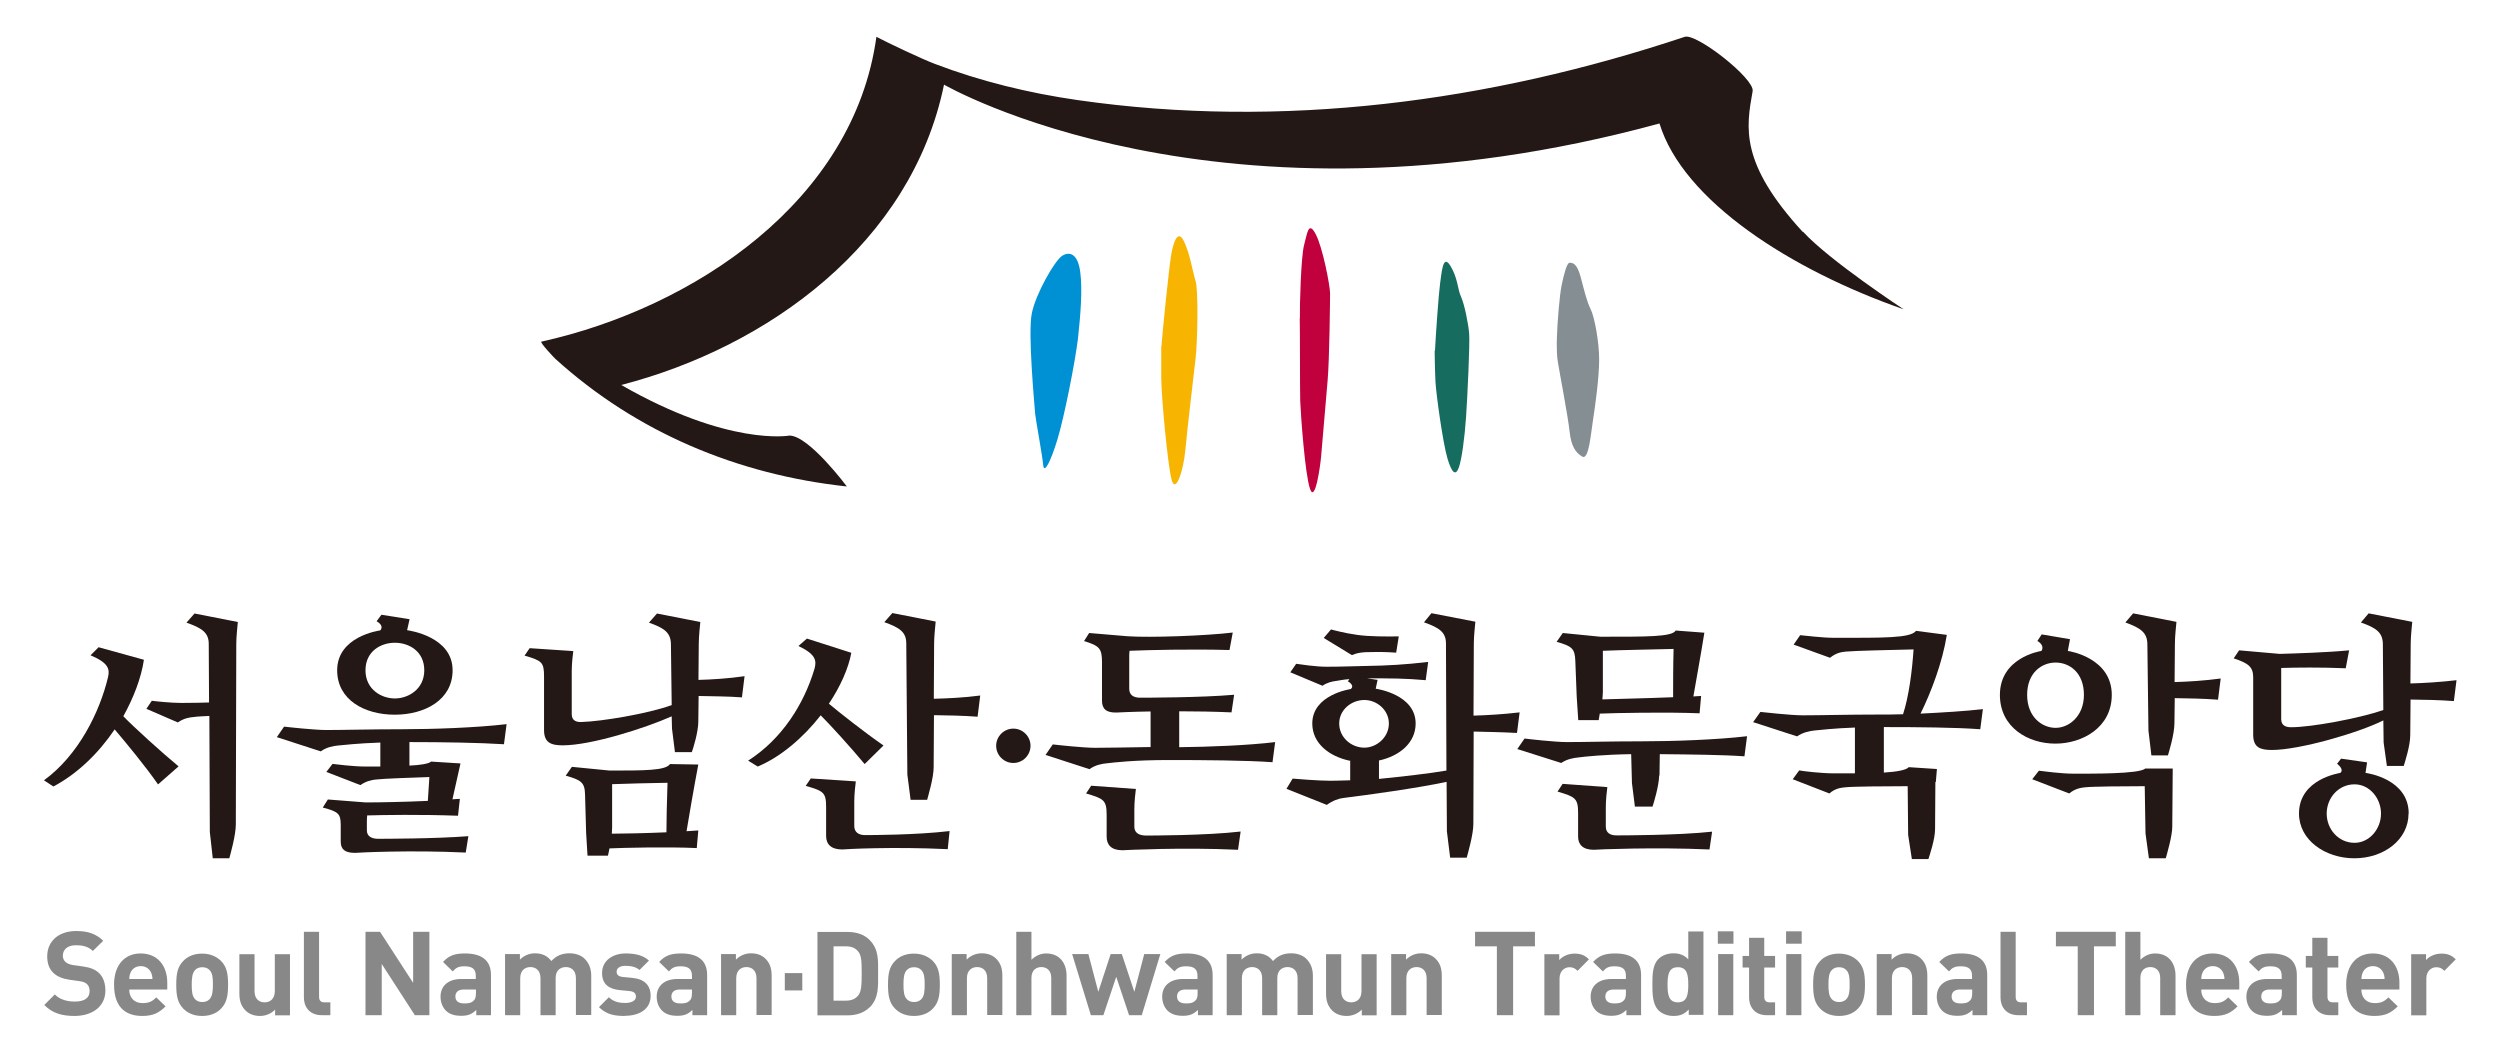 <?xml version="1.0" encoding="UTF-8"?><svg id="_레이어_1" xmlns="http://www.w3.org/2000/svg" width="57mm" height="24mm" viewBox="0 0 161.57 68.03"><defs><style>.cls-1{fill:#231815;}.cls-2{fill:#858e93;}.cls-3{fill:#166c5f;}.cls-4{fill:#fff;opacity:0;}.cls-5{fill:#c1003e;}.cls-6{fill:#f7b400;}.cls-7{fill:#888;}.cls-8{fill:#0090d4;}</style></defs><rect class="cls-4" width="161.57" height="68.03"/><path class="cls-1" d="M116.51,14.99c-4.09-4.46-3.66-6.74-3.24-9.1.14-.8-3.63-3.76-4.39-3.51-12.65,4.22-26.07,5.98-39.22,4.09-3.15-.45-6.27-1.21-9.24-2.34-.8-.3-3.02-1.35-3.78-1.75-1.46,10.63-11.8,17.51-21.65,19.7-.14.03.89,1.11.9,1.11,5.26,4.77,11.8,7.49,18.84,8.25,0,0-2.45-3.29-3.71-3.29,0,0-3.92.72-10.87-3.27,9.45-2.44,18.75-9.14,20.86-19.41,0,0,17.72,10.29,46.24,2.51,1.52,4.99,8.49,9.47,15.78,12.01,0,0-4.8-3.15-6.51-5.02Z"/><path class="cls-8" d="M66.9,26.75c-.06-.81-.47-5.19-.22-6.48.25-1.28,1.49-3.44,1.97-3.74s1-.13,1.16,1.02c.16,1.15.02,2.82-.14,4.3-.17,1.47-.89,5.11-1.33,6.55-.44,1.44-.86,2.26-.92,1.66-.05-.6-.49-2.97-.52-3.31Z"/><path class="cls-6" d="M75.06,22.4c.05-.79.5-5.21.64-5.98.14-.77.42-1.62.81-.84.39.78.58,2.03.76,2.59.18.56.13,3.87,0,4.98-.12,1.11-.54,4.53-.66,5.92-.13,1.4-.65,2.91-.9,1.9-.25-1-.65-5.27-.66-6.52,0-1.24,0-2.07,0-2.07Z"/><path class="cls-5" d="M84.01,20.56c-.02-.7.07-4,.27-4.72.2-.71.27-1.6.74-.73.47.87.94,3.39.94,3.84,0,.44-.04,4.33-.16,5.66-.12,1.33-.37,4.34-.42,4.91-.05.56-.38,3-.71,2.09-.33-.91-.61-4.88-.64-5.72-.02-.84-.01-4.75-.03-5.32Z"/><path class="cls-3" d="M92.74,22.66c.05-1.01.24-3.69.33-4.34.1-.65.17-1.95.66-1.15.49.79.47,1.53.69,2,.22.47.48,1.75.53,2.4.05.65-.11,4.04-.2,5.37-.09,1.33-.28,2.76-.47,3.28-.19.52-.43.42-.73-.58-.3-1-.74-4.2-.78-5-.04-.81-.05-1.98-.05-1.98Z"/><path class="cls-2" d="M100.63,21.58c.02-.64.15-2.46.3-3.17.15-.71.34-1.45.52-1.43.19.01.46.03.7.9.23.86.4,1.61.65,2.1.25.49.56,2.16.55,3.29,0,1.13-.26,3-.39,3.83-.14.82-.26,2.66-.7,2.41-.43-.25-.72-.67-.82-1.62-.1-.96-.65-3.81-.76-4.5-.12-.69-.05-1.8-.05-1.8Z"/><path class="cls-1" d="M10.21,50.69c-.78-1.13-2.11-2.74-2.8-3.55-1.04,1.54-2.41,2.87-3.96,3.69l-.61-.4c2.22-1.61,3.6-4.4,4.14-6.66.12-.52.05-.92-1.13-1.42l.52-.52,2.93.81c-.17,1.16-.66,2.44-1.33,3.65.66.69,2.56,2.41,3.57,3.24l-1.32,1.16ZM15.37,40.2c-.02.24-.1.93-.1,1.4l-.03,11.69c0,.68-.35,1.92-.42,2.18h-1.07l-.19-1.7-.03-7.5c-.31.02-.76.03-1.02.07-.28.03-.61.07-1.02.35l-2.03-.88.35-.52c.21.03,1.23.14,1.9.14.87,0,1.42-.02,1.8-.03l-.02-3.79c0-.73-.45-1.02-1.44-1.37l.52-.59,2.8.55Z"/><path class="cls-1" d="M24.58,47.99c-1.44.05-2.39.16-2.72.19-.31.03-.74.1-1.13.38l-2.84-.92.47-.68c.23.03,1.97.22,2.74.22,1.19,0,2.87-.05,4.85-.05s4.86-.1,6.79-.33l-.17,1.3c-1.54-.1-4-.14-6.11-.14v1.52c.69-.03,1.26-.12,1.4-.26l1.9.12-.52,2.32c.17-.02.33-.02.48-.03l-.12,1.09c-2.49-.09-4.78-.05-5.87-.02-.02.14-.02.29-.02.45v.52c0,.36.28.55.76.54.17,0,3.7,0,5.8-.17l-.17,1.06c-3.57-.17-6.96,0-7.15.02-.68,0-.93-.24-.93-.73v-1.06c0-.76-.16-.87-1.16-1.14l.33-.52,2.44.19c.88,0,2.51-.03,4.02-.1l.1-1.54c-.9.03-3,.1-3.46.16-.29.03-.62.1-1,.36l-2.2-.85.4-.52c.24.03,1.37.17,2.09.17h1v-1.56ZM29.25,43.32c0,1.92-1.8,2.87-3.74,2.87s-3.72-.95-3.72-2.87c0-2.18,2.67-2.56,2.79-2.58.23-.28-.09-.5-.24-.59l.31-.42,1.82.29-.16.71c.16.02,2.94.42,2.94,2.58ZM27.42,43.32c0-1.23-.99-1.78-1.9-1.78s-1.9.55-1.9,1.78,1.02,1.82,1.9,1.82,1.9-.61,1.9-1.82Z"/><path class="cls-1" d="M43.4,46.3c-1.71.76-5.19,1.87-7.03,1.87-.76,0-1.21-.17-1.21-.99v-3.46c0-.93-.14-1.02-1.26-1.35l.33-.48,2.82.19c-.03.21-.1.83-.1,1.28v2.8c0,.43.33.52.64.5,1.23-.03,4.24-.52,5.82-1.09l-.05-3.96c-.02-.73-.43-1.02-1.42-1.37l.52-.59,2.8.55c-.02.22-.1.93-.1,1.4l-.02,2.34c.83-.02,1.96-.09,2.98-.24l-.17,1.37c-.88-.07-1.99-.07-2.8-.09l-.02,1.66c0,.66-.33,1.73-.42,1.97h-1.09l-.19-1.52-.02-.8ZM45.03,54.81c-1.85-.09-4.74-.02-5.64.02-.03.21-.09.38-.1.47h-1.32l-.09-1.47-.07-2.49c-.02-.78-.26-.93-1.25-1.21l.4-.57,2.44.24c2.27,0,3.62,0,3.9-.42l1.83.03c-.29,1.52-.62,3.46-.76,4.31.28-.02.54-.03.76-.05l-.1,1.14ZM39.54,53.88c.69,0,2.16-.03,3.53-.09,0-.68.03-2.08.07-3.2-1,.02-2.67.05-3.58.09v2.8c0,.12-.02.28-.02.4Z"/><path class="cls-1" d="M55.88,49.38c-.95-1.14-2.23-2.54-2.84-3.15-1.11,1.42-2.56,2.68-4.07,3.31l-.62-.38c2.16-1.38,3.6-3.62,4.29-5.94.14-.52.1-.93-1.04-1.47l.55-.48,2.87.92c-.19,1.02-.71,2.18-1.45,3.29.64.54,2.3,1.85,3.53,2.7l-1.23,1.21ZM61.25,54.88c-3.57-.17-6.65,0-6.82.02-.73,0-1.04-.35-1.04-.87v-1.87c0-.95-.17-1.04-1.32-1.37l.33-.48,2.91.19c-.03.21-.1.83-.1,1.3v1.58c0,.4.28.61.76.59.16,0,3.24,0,5.4-.26l-.12,1.18ZM60.47,40.18c-.02.24-.1.95-.1,1.4l-.02,3.58c.83-.02,1.96-.07,3-.21l-.17,1.37c-.9-.07-2.01-.09-2.82-.1l-.02,3.36c0,.69-.35,1.83-.42,2.11h-1.07l-.21-1.63-.07-8.48c0-.73-.43-1.02-1.42-1.37l.52-.59,2.8.55Z"/><path class="cls-1" d="M65.49,49.31c-.61,0-1.11-.5-1.11-1.11s.5-1.11,1.11-1.11,1.11.5,1.11,1.11-.5,1.11-1.11,1.11Z"/><path class="cls-1" d="M74.37,45.98c-1.32.02-2.16.07-2.2.07-.68.02-.95-.24-.95-.76v-2.49c0-.9-.17-1.06-1.16-1.37l.33-.52,2.48.21c1.47.1,5.07-.03,6.8-.24l-.21,1.13c-2.53-.07-5.21,0-6.46.05-.02.12-.02.28-.02.42v2.04c0,.38.26.59.76.57.19,0,3.93,0,6.02-.19l-.17,1.14c-1.14-.05-2.3-.07-3.38-.07v2.32c1.97-.02,4.47-.12,6.2-.33l-.17,1.3c-1.7-.12-4.45-.14-6.7-.14s-3.57.16-4,.21c-.31.03-.74.1-1.13.38l-2.84-.92.47-.68c.23.03,1.97.22,2.74.22.93,0,2.15-.03,3.58-.05v-2.3ZM80,54.92c-3.57-.17-7.27.02-7.46.03-.73,0-1.02-.36-1.02-.88v-1.42c0-.95-.21-1.04-1.33-1.37l.33-.5,2.89.21c-.03.19-.1.83-.1,1.3v1.14c0,.38.28.57.76.57.19,0,3.93,0,6.11-.26l-.17,1.18Z"/><path class="cls-1" d="M87.25,49.17c-1.35-.28-2.44-1.13-2.44-2.41,0-1.87,2.46-2.22,2.49-2.23.24-.19-.05-.42-.19-.5l.1-.14c-.4.03-.66.09-.87.12-.23.03-.55.09-.87.31l-2.08-.87.38-.55c.23.03,1.23.19,1.96.19.97,0,1.52-.03,2.55-.05,1.4-.02,2.56-.09,4.02-.26l-.16,1.18c-1.32-.12-2.25-.12-3.79-.12l.68.1-.12.57c.14.02,2.58.4,2.58,2.25,0,1.26-1.06,2.11-2.37,2.39v1.19c1.59-.16,3.25-.35,4.36-.54l-.03-8.21c0-.73-.43-1.02-1.42-1.37l.48-.59,2.84.55c-.02.24-.1.93-.1,1.4l-.02,4.67c.83-.02,1.96-.09,2.98-.21l-.17,1.33c-.9-.05-1.97-.07-2.8-.09l-.02,5.97c0,.69-.36,1.92-.43,2.18h-1.07l-.21-1.7-.02-3.2c-1.85.4-5.12.85-6.65,1.04-.31.03-.71.17-1.09.45l-2.61-1.04.4-.66c.21.02,1.68.14,2.46.14.36,0,.8-.02,1.26-.03v-1.3ZM90.23,42.18c-.76-.05-1-.05-1.99-.03-.29.02-.55.05-.87.19l-1.82-1.11.47-.55c.19.05.87.24,1.75.36.76.1,1.77.1,2.63.09l-.17,1.06ZM89.76,46.76c0-.88-.78-1.52-1.58-1.52-.85,0-1.63.64-1.63,1.52s.76,1.56,1.63,1.56c.78,0,1.58-.66,1.58-1.56Z"/><path class="cls-1" d="M107.23,50.12c-.02.69-.35,1.77-.43,2.01h-1.14l-.19-1.52-.05-1.87c-1.84.03-3.01.16-3.39.21-.31.03-.75.1-1.13.36l-2.84-.9.47-.68c.22.03,1.97.23,2.74.23,1.19,0,2.87-.05,4.85-.05s4.86-.1,6.79-.33l-.17,1.3c-1.4-.1-3.51-.12-5.47-.14l-.02,1.38ZM109.85,46.1c-2.13-.09-5.52-.02-6.46.02-.03.19-.05.33-.07.42h-1.32l-.1-1.51-.09-2.32c-.03-.8-.22-.95-1.21-1.23l.4-.57,2.42.24c2.94,0,4.64.02,4.88-.4l1.85.14c-.24,1.51-.57,3.29-.71,4.12.17-.02.36-.02.5-.03l-.1,1.13ZM110.47,54.9c-3.57-.16-7.27,0-7.46.02-.73,0-1.02-.35-1.02-.85v-1.54c0-.95-.21-1.04-1.33-1.37l.33-.5,2.89.21c-.03.19-.1.83-.1,1.3v1.25c0,.4.28.59.76.57.19,0,3.93,0,6.11-.24l-.17,1.16ZM103.56,45.2c.85-.03,2.87-.07,4.57-.14,0-.66,0-2.01.03-3.12-1.06.03-3.45.07-4.57.12v2.63c0,.16-.02.33-.03.5Z"/><path class="cls-1" d="M125.08,50.55l-.02,3.03c0,.66-.35,1.68-.43,1.94h-1.07l-.24-1.56-.03-3.15c-1.35,0-3.57.02-4.02.07-.31.03-.66.07-1.04.4l-2.37-.92.42-.57c.22.05,1.47.19,2.2.19h1.4v-2.96c-1.38.05-2.29.16-2.61.19-.31.03-.75.12-1.13.38l-2.84-.92.47-.66c.22.02,1.97.22,2.74.22,1.19,0,2.87-.05,4.85-.05.52,0,1.06,0,1.63-.02.38-1.16.59-2.82.68-4.19-1.3.03-3.91.09-4.36.14-.31.03-.62.07-1.04.4l-2.35-.85.42-.61c.24.02,1.45.17,2.18.17,3.18,0,4.95.03,5.31-.45l1.99.26c-.28,1.77-1.02,3.72-1.7,5.09,1.42-.07,2.89-.16,4.03-.29l-.17,1.3c-1.58-.12-4.1-.14-6.23-.14v2.94c.83-.05,1.45-.16,1.61-.35l1.82.12-.07.83Z"/><path class="cls-1" d="M136.48,44.91c0,2.11-1.9,3.15-3.65,3.15s-3.58-1.04-3.58-3.15c0-2.39,2.55-2.82,2.68-2.84.21-.29-.1-.57-.26-.64l.28-.43,1.83.31-.14.76c.16.02,2.84.47,2.84,2.84ZM134.68,44.91c0-1.44-.93-2.09-1.83-2.09s-1.84.66-1.84,2.09.97,2.13,1.84,2.13,1.83-.76,1.83-2.13ZM140.39,53.43c0,.61-.35,1.78-.42,2.04h-1.09l-.22-1.61-.05-3.05c-1.33,0-3.38.02-3.84.07-.31.03-.66.09-1.04.4l-2.39-.92.43-.55c.22.03,1.47.19,2.18.19,1.19,0,4.31.03,4.69-.33h1.78l-.03,3.76ZM143.35,45.22c-.9-.07-1.99-.09-2.8-.1l-.02,1.61c0,.71-.35,1.85-.42,2.09h-1.07l-.19-1.61-.07-5.61c-.02-.73-.45-1.02-1.42-1.37l.5-.59,2.8.55c-.02.24-.1.93-.1,1.4l-.02,2.49c.83-.02,1.96-.09,2.98-.23l-.17,1.35Z"/><path class="cls-1" d="M154.01,46.57c-1.63.81-5.42,1.9-7.18,1.9-.76,0-1.21-.16-1.21-.99v-3.7c0-.68-.31-.92-1.26-1.23l.35-.52,2.63.23c1.02-.03,3.03-.09,4.48-.23l-.22,1.16c-1.58-.07-3.24-.05-4.17-.02v3.31c0,.43.33.52.64.52,1.32,0,4.38-.57,5.96-1.11l-.03-4.29c-.02-.73-.43-1.02-1.42-1.37l.5-.59,2.82.55c-.02.24-.1.93-.1,1.4l-.02,2.58c.83-.02,1.96-.09,2.98-.21l-.17,1.35c-.9-.07-1.99-.09-2.8-.1l-.02,2.3c0,.69-.35,1.75-.42,1.99h-1.09l-.21-1.51-.02-1.44ZM155.66,52.58c0,1.7-1.61,2.89-3.5,2.89s-3.58-1.18-3.58-2.89c0-2.25,2.63-2.61,2.67-2.63.24-.19-.07-.48-.21-.59l.26-.33,1.68.24-.1.68c.14.02,2.79.4,2.79,2.63ZM153.88,52.58c0-.99-.74-1.89-1.71-1.89-1.04,0-1.8.88-1.8,1.89s.76,1.89,1.8,1.89c.95,0,1.71-.88,1.71-1.89Z"/><path class="cls-7" d="M4.83,65.66c-.82,0-1.44-.17-1.97-.71l.68-.68c.34.34.8.46,1.3.46.62,0,.95-.24.95-.67,0-.19-.05-.35-.17-.46-.11-.1-.23-.15-.48-.19l-.65-.09c-.46-.07-.8-.21-1.05-.45-.26-.26-.39-.61-.39-1.06,0-.96.71-1.64,1.88-1.64.74,0,1.28.18,1.74.63l-.67.66c-.34-.33-.75-.37-1.11-.37-.56,0-.83.31-.83.68,0,.14.05.28.16.39.11.1.28.18.5.21l.64.09c.49.07.8.2,1.03.42.29.27.42.67.42,1.14,0,1.05-.87,1.64-2,1.64Z"/><path class="cls-7" d="M8.35,63.95c0,.51.31.88.86.88.43,0,.64-.12.89-.37l.6.58c-.4.4-.79.62-1.5.62-.93,0-1.83-.42-1.83-2.02,0-1.29.7-2.02,1.72-2.02,1.1,0,1.72.8,1.72,1.89v.44h-2.47ZM9.76,62.85c-.11-.23-.33-.41-.66-.41s-.55.17-.66.41c-.06.14-.08.25-.09.42h1.5c0-.17-.03-.28-.09-.42Z"/><path class="cls-7" d="M14.29,65.18c-.24.26-.64.48-1.23.48s-.98-.23-1.22-.48c-.36-.37-.45-.82-.45-1.54s.09-1.16.45-1.53c.24-.26.64-.48,1.22-.48s.98.23,1.23.48c.36.37.45.82.45,1.53s-.09,1.17-.45,1.54ZM13.53,62.68c-.11-.11-.27-.17-.46-.17s-.34.06-.45.17c-.2.2-.23.55-.23.95s.02.76.23.96c.11.11.26.17.45.17s.35-.06.46-.17c.2-.2.23-.55.23-.96s-.02-.75-.23-.95Z"/><path class="cls-7" d="M17.78,65.61v-.36c-.26.27-.62.41-.98.41-.39,0-.71-.13-.93-.35-.32-.32-.4-.69-.4-1.12v-2.52h.98v2.39c0,.54.34.72.65.72s.66-.18.66-.72v-2.39h.98v3.95h-.96Z"/><path class="cls-7" d="M20.79,65.61c-.81,0-1.15-.57-1.15-1.13v-4.26h.98v4.2c0,.23.1.36.35.36h.38v.83h-.56Z"/><path class="cls-7" d="M26.81,65.61l-2.14-3.31v3.31h-1.05v-5.39h.94l2.14,3.3v-3.3h1.05v5.39h-.94Z"/><path class="cls-7" d="M30.78,65.61v-.34c-.27.26-.51.38-.97.38s-.77-.11-1.01-.35c-.21-.22-.33-.54-.33-.89,0-.63.43-1.14,1.35-1.14h.93v-.2c0-.43-.21-.62-.73-.62-.38,0-.55.09-.76.33l-.63-.61c.39-.42.76-.55,1.42-.55,1.11,0,1.68.47,1.68,1.39v2.6h-.96ZM30.76,63.95h-.78c-.36,0-.55.17-.55.45s.18.45.57.45c.27,0,.45-.02.62-.19.11-.1.14-.26.14-.5v-.21Z"/><path class="cls-7" d="M37.22,65.61v-2.39c0-.54-.34-.72-.65-.72s-.66.18-.66.7v2.41h-.98v-2.39c0-.54-.34-.72-.65-.72s-.66.18-.66.72v2.39h-.98v-3.95h.96v.36c.26-.27.62-.41.98-.41.44,0,.8.16,1.05.5.33-.35.69-.5,1.18-.5.39,0,.75.13.97.35.32.32.43.69.43,1.12v2.52h-.98Z"/><path class="cls-7" d="M40.39,65.66c-.62,0-1.18-.07-1.68-.57l.64-.64c.33.33.75.37,1.05.37.34,0,.7-.11.7-.41,0-.2-.11-.33-.42-.36l-.62-.06c-.71-.07-1.15-.38-1.15-1.11,0-.82.72-1.26,1.52-1.26.61,0,1.13.11,1.51.46l-.61.61c-.23-.21-.58-.27-.92-.27-.39,0-.56.18-.56.38,0,.14.06.31.41.34l.62.06c.78.08,1.17.49,1.17,1.16,0,.87-.74,1.29-1.67,1.29Z"/><path class="cls-7" d="M44.75,65.61v-.34c-.27.26-.51.38-.97.38s-.77-.11-1.01-.35c-.21-.22-.33-.54-.33-.89,0-.63.43-1.14,1.35-1.14h.93v-.2c0-.43-.21-.62-.73-.62-.38,0-.55.09-.76.33l-.63-.61c.39-.42.76-.55,1.42-.55,1.11,0,1.68.47,1.68,1.39v2.6h-.96ZM44.72,63.95h-.78c-.36,0-.55.17-.55.45s.18.45.57.45c.27,0,.45-.02.62-.19.11-.1.14-.26.14-.5v-.21Z"/><path class="cls-7" d="M48.89,65.61v-2.39c0-.54-.34-.72-.65-.72s-.66.18-.66.72v2.39h-.98v-3.95h.96v.36c.26-.27.62-.41.98-.41.39,0,.71.13.93.35.32.32.4.69.4,1.12v2.52h-.98Z"/><path class="cls-7" d="M50.72,64.01v-1.12h1.13v1.12h-1.13Z"/><path class="cls-7" d="M56.2,65.1c-.36.36-.86.52-1.42.52h-1.95v-5.39h1.95c.56,0,1.07.16,1.42.52.61.61.55,1.35.55,2.16s.06,1.6-.55,2.2ZM55.46,61.49c-.18-.22-.42-.33-.79-.33h-.8v3.51h.8c.36,0,.61-.11.79-.33.2-.24.23-.63.23-1.45s-.03-1.16-.23-1.4Z"/><path class="cls-7" d="M60.29,65.18c-.24.26-.64.48-1.23.48s-.98-.23-1.22-.48c-.36-.37-.45-.82-.45-1.54s.09-1.16.45-1.53c.24-.26.64-.48,1.22-.48s.98.23,1.23.48c.36.37.45.82.45,1.53s-.09,1.17-.45,1.54ZM59.53,62.68c-.11-.11-.26-.17-.46-.17s-.34.06-.45.17c-.21.2-.23.55-.23.95s.02.76.23.96c.11.11.26.17.45.17s.35-.06.46-.17c.21-.2.23-.55.23-.96s-.02-.75-.23-.95Z"/><path class="cls-7" d="M63.8,65.61v-2.39c0-.54-.34-.72-.65-.72s-.66.18-.66.72v2.39h-.98v-3.95h.96v.36c.26-.27.62-.41.98-.41.39,0,.71.13.93.35.32.32.4.69.4,1.12v2.52h-.98Z"/><path class="cls-7" d="M67.94,65.61v-2.41c0-.52-.33-.7-.64-.7s-.64.18-.64.7v2.41h-.98v-5.39h.98v1.81c.27-.27.6-.41.95-.41.86,0,1.32.61,1.32,1.44v2.55h-.98Z"/><path class="cls-7" d="M73.78,65.61h-.81l-.83-2.48-.83,2.48h-.81l-1.21-3.95h1.05l.64,2.44.8-2.44h.72l.81,2.44.64-2.44h1.04l-1.2,3.95Z"/><path class="cls-7" d="M77.42,65.61v-.34c-.27.26-.52.38-.97.38s-.77-.11-1.01-.35c-.21-.22-.33-.54-.33-.89,0-.63.43-1.14,1.35-1.14h.93v-.2c0-.43-.21-.62-.73-.62-.38,0-.55.09-.76.33l-.63-.61c.39-.42.77-.55,1.42-.55,1.11,0,1.68.47,1.68,1.39v2.6h-.96ZM77.4,63.95h-.78c-.36,0-.55.17-.55.45s.18.45.57.45c.27,0,.45-.02.62-.19.11-.1.14-.26.14-.5v-.21Z"/><path class="cls-7" d="M83.86,65.61v-2.39c0-.54-.34-.72-.65-.72s-.66.18-.66.7v2.41h-.98v-2.39c0-.54-.34-.72-.65-.72s-.66.18-.66.72v2.39h-.98v-3.95h.96v.36c.26-.27.62-.41.98-.41.44,0,.8.16,1.05.5.33-.35.69-.5,1.18-.5.39,0,.75.13.97.35.32.32.43.69.43,1.12v2.52h-.98Z"/><path class="cls-7" d="M88.01,65.61v-.36c-.26.27-.62.41-.98.41-.39,0-.71-.13-.93-.35-.32-.32-.4-.69-.4-1.12v-2.52h.98v2.39c0,.54.34.72.65.72s.66-.18.66-.72v-2.39h.98v3.95h-.96Z"/><path class="cls-7" d="M92.2,65.61v-2.39c0-.54-.34-.72-.65-.72s-.66.18-.66.72v2.39h-.98v-3.95h.96v.36c.26-.27.62-.41.98-.41.39,0,.71.13.93.35.32.32.4.69.4,1.12v2.52h-.98Z"/><path class="cls-7" d="M97.79,61.16v4.45h-1.05v-4.45h-1.41v-.94h3.87v.94h-1.41Z"/><path class="cls-7" d="M101.95,62.74c-.15-.15-.28-.23-.52-.23-.3,0-.64.23-.64.73v2.38h-.98v-3.95h.96v.38c.19-.23.57-.42.99-.42.39,0,.66.1.93.37l-.74.75Z"/><path class="cls-7" d="M105.11,65.61v-.34c-.27.26-.52.38-.97.38s-.77-.11-1.01-.35c-.21-.22-.33-.54-.33-.89,0-.63.43-1.14,1.35-1.14h.93v-.2c0-.43-.21-.62-.73-.62-.38,0-.55.09-.76.33l-.63-.61c.39-.42.77-.55,1.42-.55,1.11,0,1.68.47,1.68,1.39v2.6h-.96ZM105.08,63.95h-.78c-.36,0-.55.17-.55.45s.18.45.57.45c.27,0,.45-.02.62-.19.11-.1.14-.26.14-.5v-.21Z"/><path class="cls-7" d="M109.14,65.61v-.37c-.27.3-.56.42-.98.42-.39,0-.75-.14-.97-.36-.39-.39-.4-1.08-.4-1.67s0-1.27.4-1.66c.22-.22.58-.36.96-.36s.7.11.96.39v-1.8h.98v5.39h-.96ZM108.44,62.51c-.59,0-.67.48-.67,1.13s.08,1.14.67,1.14.67-.49.67-1.14-.08-1.13-.67-1.13Z"/><path class="cls-7" d="M111.02,60.99v-.8h1.01v.8h-1.01ZM111.04,65.61v-3.95h.98v3.95h-.98Z"/><path class="cls-7" d="M114.18,65.61c-.8,0-1.14-.57-1.14-1.13v-1.95h-.42v-.75h.42v-1.17h.98v1.17h.7v.75h-.7v1.89c0,.23.11.36.34.36h.36v.83h-.54Z"/><path class="cls-7" d="M115.43,60.99v-.8h1.01v.8h-1.01ZM115.44,65.61v-3.95h.98v3.95h-.98Z"/><path class="cls-7" d="M120.08,65.18c-.24.26-.64.48-1.23.48s-.98-.23-1.22-.48c-.36-.37-.45-.82-.45-1.54s.09-1.16.45-1.53c.24-.26.64-.48,1.22-.48s.98.23,1.23.48c.36.37.45.82.45,1.53s-.09,1.17-.45,1.54ZM119.31,62.68c-.11-.11-.26-.17-.46-.17s-.34.06-.45.17c-.21.2-.23.55-.23.95s.02.76.23.96c.11.11.26.17.45.17s.35-.06.46-.17c.21-.2.23-.55.23-.96s-.02-.75-.23-.95Z"/><path class="cls-7" d="M123.58,65.61v-2.39c0-.54-.34-.72-.65-.72s-.66.18-.66.72v2.39h-.98v-3.95h.96v.36c.26-.27.62-.41.98-.41.39,0,.71.13.93.35.32.32.4.69.4,1.12v2.52h-.98Z"/><path class="cls-7" d="M127.48,65.61v-.34c-.27.26-.52.38-.97.38s-.77-.11-1.01-.35c-.21-.22-.33-.54-.33-.89,0-.63.43-1.14,1.35-1.14h.93v-.2c0-.43-.21-.62-.73-.62-.38,0-.55.09-.76.33l-.63-.61c.39-.42.77-.55,1.42-.55,1.11,0,1.68.47,1.68,1.39v2.6h-.96ZM127.46,63.95h-.78c-.36,0-.55.17-.55.45s.18.45.57.45c.27,0,.45-.02.62-.19.11-.1.14-.26.14-.5v-.21Z"/><path class="cls-7" d="M130.44,65.61c-.81,0-1.15-.57-1.15-1.13v-4.26h.98v4.2c0,.23.1.36.35.36h.38v.83h-.56Z"/><path class="cls-7" d="M135.33,61.16v4.45h-1.05v-4.45h-1.41v-.94h3.87v.94h-1.41Z"/><path class="cls-7" d="M139.61,65.61v-2.41c0-.52-.33-.7-.64-.7s-.64.18-.64.7v2.41h-.98v-5.39h.98v1.81c.27-.27.6-.41.95-.41.86,0,1.32.61,1.32,1.44v2.55h-.98Z"/><path class="cls-7" d="M142.26,63.95c0,.51.31.88.86.88.43,0,.64-.12.89-.37l.6.58c-.4.4-.79.62-1.5.62-.93,0-1.83-.42-1.83-2.02,0-1.29.7-2.02,1.72-2.02,1.1,0,1.72.8,1.72,1.89v.44h-2.47ZM143.67,62.85c-.11-.23-.33-.41-.66-.41s-.55.17-.66.41c-.06.14-.08.25-.09.42h1.5c0-.17-.03-.28-.09-.42Z"/><path class="cls-7" d="M147.49,65.61v-.34c-.27.26-.52.38-.97.38s-.77-.11-1.01-.35c-.21-.22-.33-.54-.33-.89,0-.63.43-1.14,1.35-1.14h.93v-.2c0-.43-.21-.62-.73-.62-.38,0-.55.09-.76.33l-.63-.61c.39-.42.77-.55,1.42-.55,1.11,0,1.68.47,1.68,1.39v2.6h-.96ZM147.47,63.95h-.78c-.36,0-.55.17-.55.45s.18.45.57.45c.27,0,.45-.02.62-.19.11-.1.14-.26.14-.5v-.21Z"/><path class="cls-7" d="M150.58,65.61c-.8,0-1.14-.57-1.14-1.13v-1.95h-.42v-.75h.42v-1.17h.98v1.17h.7v.75h-.7v1.89c0,.23.11.36.34.36h.36v.83h-.54Z"/><path class="cls-7" d="M152.61,63.95c0,.51.31.88.86.88.43,0,.64-.12.89-.37l.6.58c-.4.4-.79.62-1.5.62-.93,0-1.83-.42-1.83-2.02,0-1.29.7-2.02,1.72-2.02,1.1,0,1.72.8,1.72,1.89v.44h-2.47ZM154.02,62.85c-.11-.23-.33-.41-.66-.41s-.55.17-.66.41c-.06.14-.08.25-.09.42h1.5c0-.17-.03-.28-.09-.42Z"/><path class="cls-7" d="M157.97,62.74c-.15-.15-.28-.23-.52-.23-.3,0-.64.23-.64.73v2.38h-.98v-3.95h.96v.38c.19-.23.57-.42.99-.42.39,0,.66.1.93.37l-.74.75Z"/></svg>